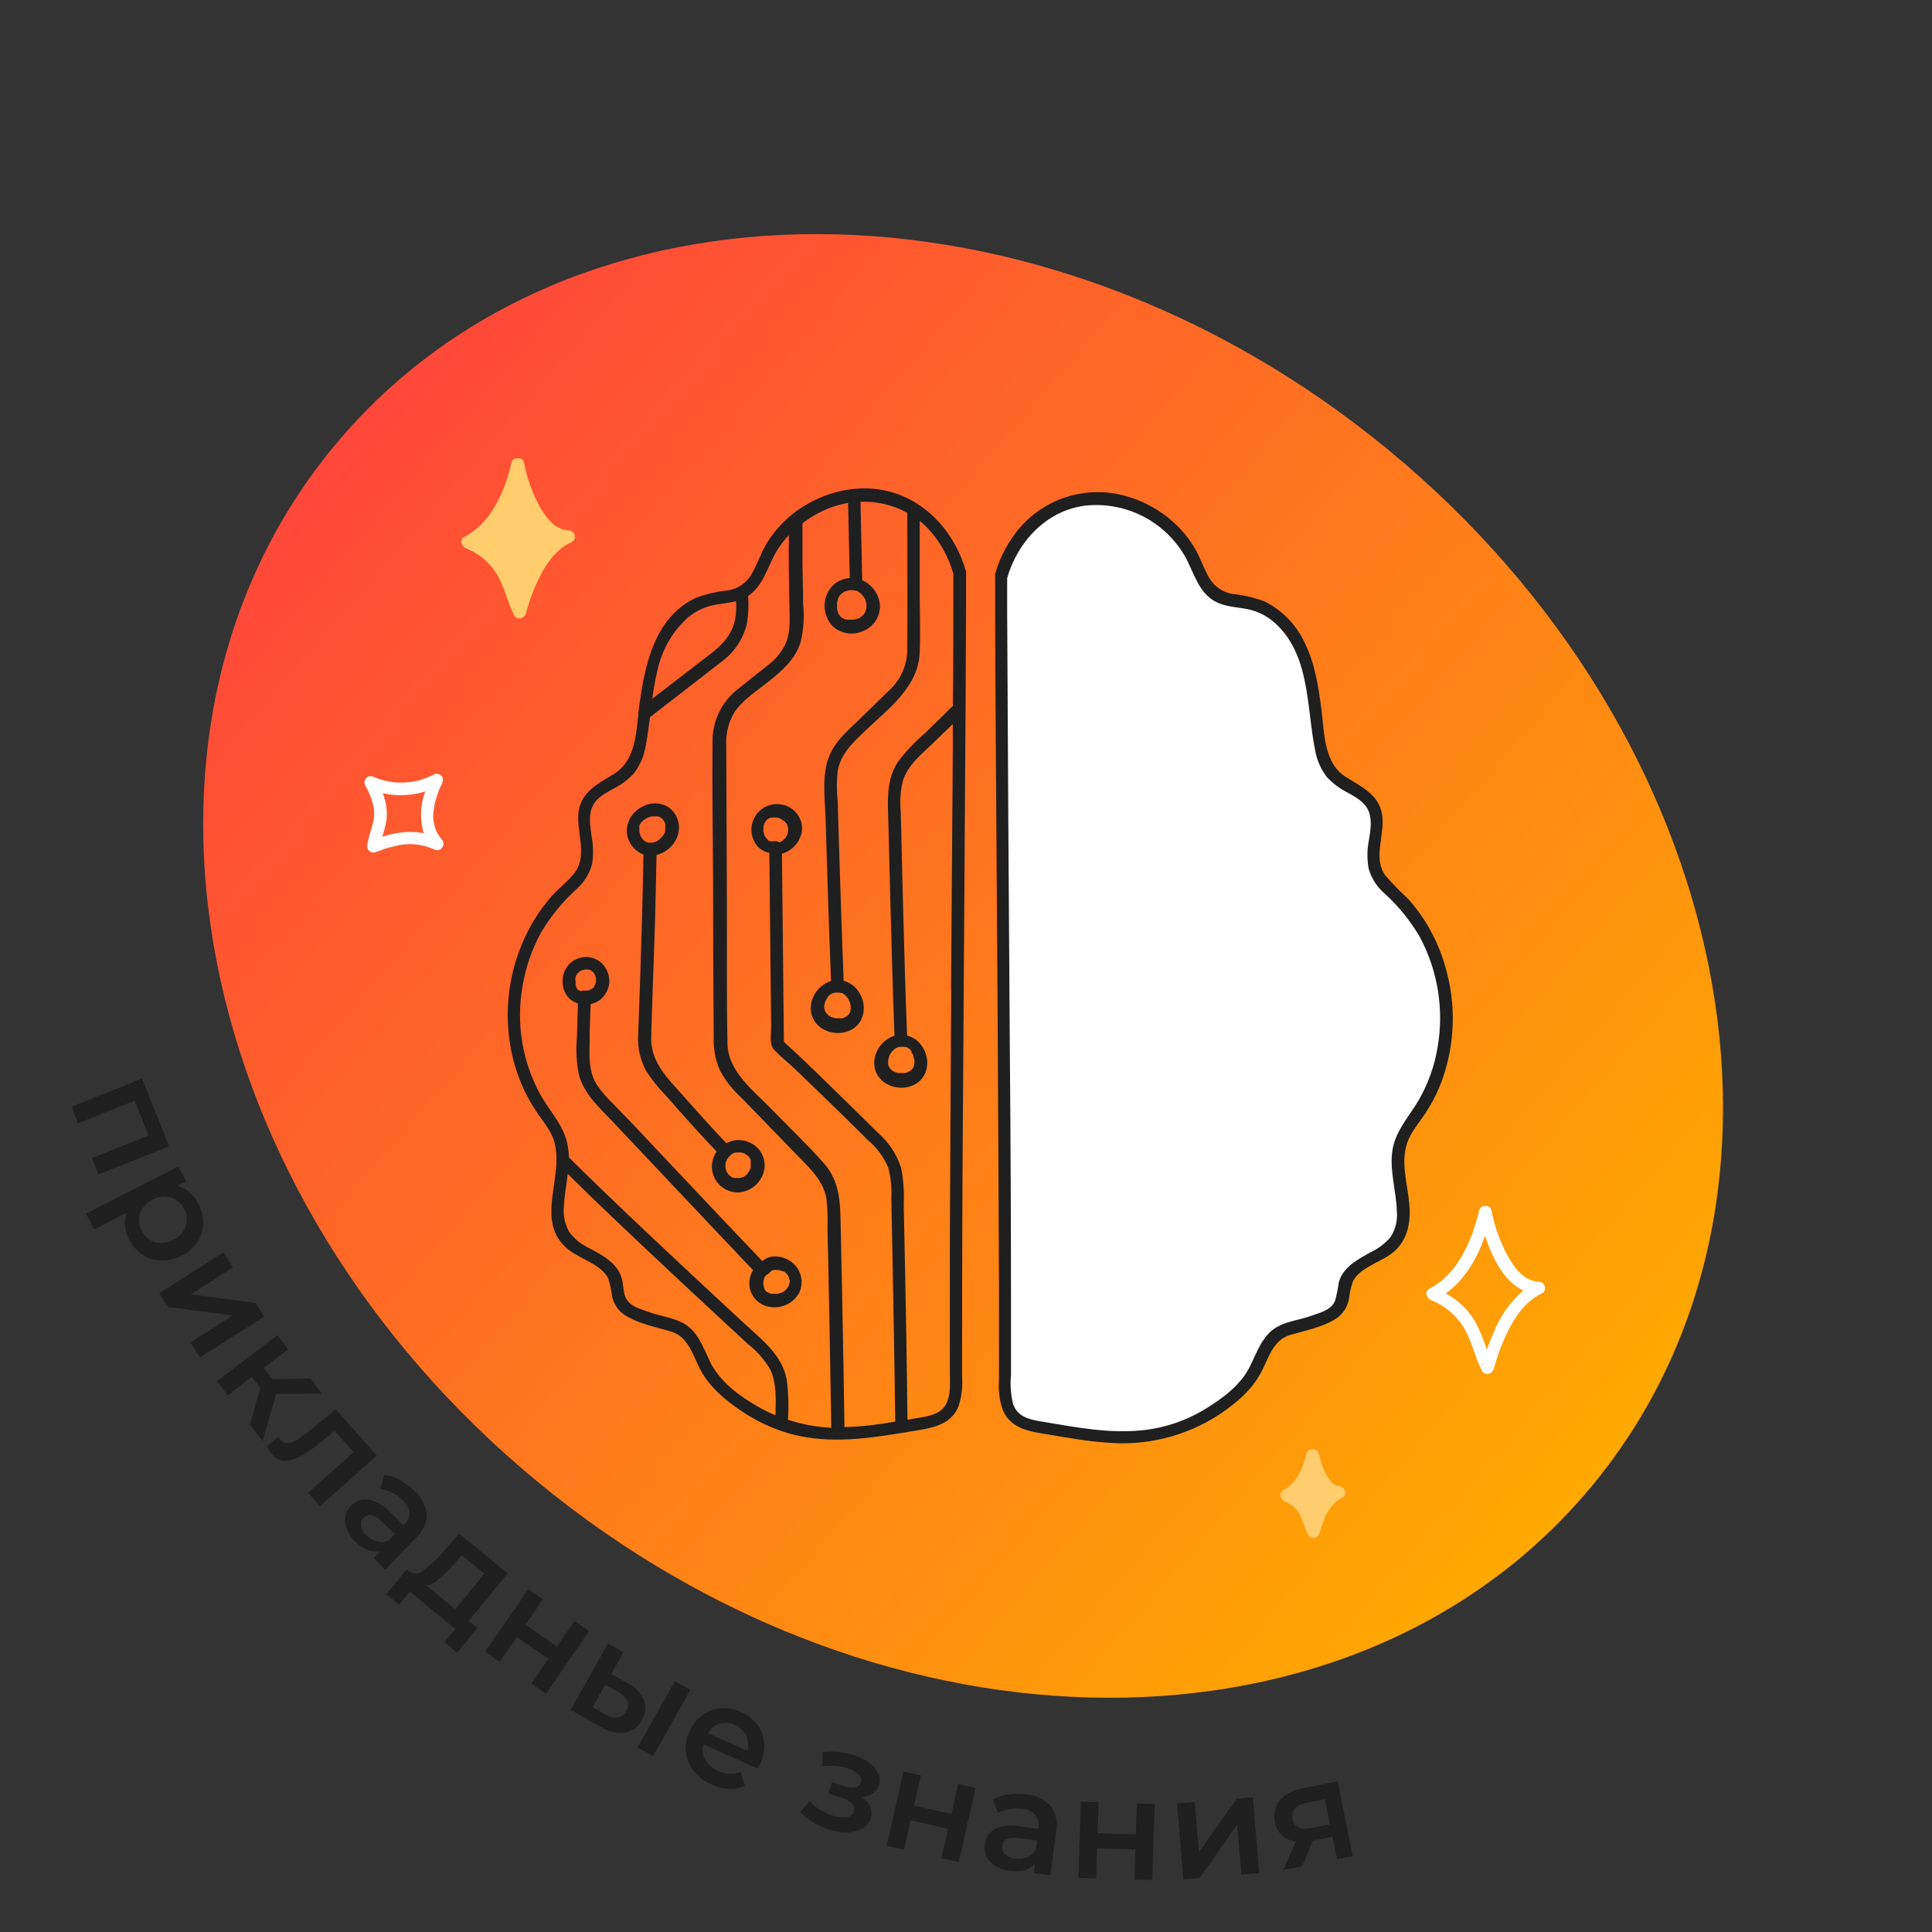 <svg width="204" height="204" viewBox="0 0 204 204" fill="none" xmlns="http://www.w3.org/2000/svg">
<rect x="0" y="0" width="204" height="204" fill="#333333" stroke="none"/>
<g clip-path="url(#clip0_531_15289)">
<path d="M146.595 47.503C183.318 77.764 192.985 126.692 168.186 156.786C143.388 186.879 93.514 186.744 56.792 156.482C20.069 126.221 10.402 77.294 35.201 47.2C59.999 17.106 109.872 17.242 146.595 47.503Z" fill="url(#paint0_linear_531_15289)"/>
<path d="M105.654 60.9C105.654 77.227 106.08 117.28 106.08 146.734C106.028 147.733 106.333 148.718 106.94 149.514C107.666 150.201 108.609 150.614 109.607 150.68C116.44 151.754 123.714 153.76 131.34 146.407C133.007 144.794 133.147 141.9 135.14 140.707C136.034 140.167 137.14 140.3 140.474 138.84C141.974 138.174 141.847 136.214 142.034 135.547C142.654 133.334 145.734 132.98 147.214 131.214C149.554 128.414 146.767 124.027 147.92 120.547C148.402 119.413 149.039 118.352 149.814 117.394C154.52 110.514 153.454 100.287 147.427 94.527C146.62 93.76 145.707 93.02 145.3 91.98C144.427 89.78 146.107 87.06 144.94 85C144.034 83.4 141.84 83 140.634 81.667C139.926 80.722 139.491 79.602 139.374 78.427C138.887 75.553 138.794 72.594 137.887 69.834C136.98 67.073 135 64.413 132.167 63.727C130.927 63.427 129.554 63.5 128.467 62.834C127.134 62.007 126.64 60.34 125.954 58.92C124.923 56.892 123.313 55.216 121.329 54.102C119.345 52.989 117.075 52.49 114.807 52.667C110.307 53.087 106.847 56.54 105.654 60.9Z" fill="white"/>
<path d="M81.893 132.667C81.38 132.648 80.879 132.822 80.487 133.154C77.522 130.042 74.564 126.92 71.613 123.787L66.8 118.68L64.853 116.667C64.162 116.016 63.541 115.294 63 114.514C62.14 113.074 62.227 111.547 62.26 109.94C62.26 108.607 62.32 107.32 62.367 106.014C62.913 105.913 63.405 105.62 63.753 105.187C64.089 104.769 64.293 104.261 64.34 103.727C64.361 103.231 64.243 102.739 64 102.307C63.755 101.852 63.369 101.489 62.901 101.271C62.432 101.054 61.906 100.994 61.4 101.1C60.911 101.199 60.464 101.443 60.116 101.8C59.767 102.156 59.534 102.609 59.447 103.1C59.341 103.698 59.425 104.313 59.687 104.86C59.825 105.122 60.014 105.353 60.243 105.539C60.472 105.726 60.736 105.865 61.02 105.947C60.98 107.134 60.947 108.32 60.92 109.514C60.792 110.873 60.868 112.244 61.147 113.58C61.74 115.634 63.413 117.074 64.827 118.574C68.12 122.076 71.413 125.567 74.707 129.047L79.507 134.107C79.169 134.684 79.048 135.362 79.167 136.02C79.285 136.564 79.579 137.054 80.003 137.416C80.427 137.777 80.957 137.989 81.513 138.02C82.091 138.079 82.672 137.965 83.185 137.694C83.698 137.422 84.118 137.004 84.393 136.494C84.626 135.989 84.696 135.423 84.592 134.877C84.488 134.331 84.216 133.831 83.813 133.447C83.289 132.962 82.607 132.685 81.893 132.667ZM62.307 102.42H62.24C62.262 102.416 62.285 102.416 62.307 102.42ZM60.833 103.02V103.08C60.83 103.06 60.83 103.04 60.833 103.02ZM60.747 103.36C60.751 103.289 60.767 103.219 60.793 103.154C60.791 103.131 60.791 103.109 60.793 103.087L60.833 103.007C60.868 102.94 60.909 102.875 60.953 102.814L61.053 102.714L61.153 102.62C61.203 102.577 61.26 102.541 61.32 102.514L61.447 102.447H61.48L61.727 102.374H62H62.087L62.22 102.407H62.267H62.3C62.363 102.437 62.423 102.473 62.48 102.514L62.58 102.607L62.673 102.707C62.719 102.769 62.762 102.833 62.8 102.9L62.86 103.02C62.888 103.092 62.911 103.165 62.927 103.24V103.334C62.927 103.334 62.927 103.367 62.927 103.38C62.933 103.456 62.933 103.531 62.927 103.607V103.647C62.928 103.667 62.928 103.687 62.927 103.707C62.909 103.779 62.886 103.85 62.86 103.92L62.773 104.087C62.754 104.11 62.736 104.135 62.72 104.16V104.207C62.664 104.274 62.603 104.339 62.54 104.4C62.54 104.4 62.413 104.474 62.5 104.4C62.587 104.327 62.44 104.44 62.42 104.454L62.307 104.514H62.267C62.267 104.56 62.053 104.58 62 104.594H61.88C61.785 104.603 61.689 104.603 61.593 104.594H61.547L61.333 104.667L61.22 104.614L61.14 104.567H61.107H61.067L60.973 104.46C60.951 104.421 60.927 104.383 60.9 104.347C60.888 104.32 60.875 104.293 60.86 104.267C60.827 104.182 60.801 104.095 60.78 104.007V103.96C60.777 103.94 60.777 103.92 60.78 103.9C60.78 103.807 60.78 103.707 60.78 103.614C60.78 103.52 60.74 103.414 60.747 103.334V103.36ZM80.653 136.14C80.653 136.14 80.653 136.14 80.653 136.174V136.14ZM83.32 135.567V135.474C83.323 135.505 83.323 135.536 83.32 135.567C83.32 135.62 83.32 135.68 83.267 135.74V135.78C83.256 135.811 83.24 135.841 83.22 135.867C83.198 135.908 83.174 135.948 83.147 135.987L83.107 136.034C83.038 136.118 82.962 136.196 82.88 136.267L82.84 136.307L82.8 136.34L82.693 136.4L82.567 136.467C82.486 136.505 82.401 136.534 82.313 136.554C82.234 136.581 82.151 136.599 82.067 136.607H81.873C81.807 136.607 81.64 136.607 81.587 136.607H81.667H81.573H81.44C81.355 136.59 81.272 136.563 81.193 136.527L81.027 136.434H80.993L80.907 136.354L80.78 136.22V136.18C80.754 136.147 80.732 136.111 80.713 136.074L80.667 135.974V135.92C80.653 135.826 80.633 135.732 80.607 135.64C80.603 135.582 80.603 135.525 80.607 135.467C80.607 135.42 80.607 135.38 80.607 135.34C80.607 135.3 80.653 135.114 80.673 135.054C80.677 135.023 80.677 134.991 80.673 134.96C80.686 134.943 80.697 134.926 80.707 134.907L80.767 134.8L80.8 134.754L80.947 134.607L81.093 134.527C81.177 134.481 81.248 134.414 81.3 134.334L81.38 134.247L81.447 134.2L81.567 134.134L81.707 134.094H81.753C81.813 134.094 81.827 134.094 81.753 134.094C81.82 134.083 81.887 134.083 81.953 134.094H82.153L82.44 134.16L82.613 134.22C82.613 134.22 82.82 134.314 82.68 134.22C82.727 134.22 82.933 134.327 82.947 134.38L82.887 134.334L82.953 134.394L83.053 134.487L83.14 134.587C83.187 134.667 83.24 134.74 83.28 134.827V134.867C83.28 134.934 83.28 134.92 83.28 134.827C83.304 134.868 83.32 134.913 83.327 134.96C83.327 135.047 83.373 135.134 83.393 135.22C83.397 135.265 83.397 135.309 83.393 135.354C83.385 135.438 83.365 135.521 83.333 135.6L83.32 135.567Z" fill="#1F1F1F"/>
<path d="M67.94 90.227C67.874 94.667 67.734 99.107 67.587 103.56C67.52 105.514 67.44 107.467 67.38 109.42C67.326 110.669 67.606 111.91 68.194 113.014C68.797 113.978 69.506 114.872 70.307 115.68C72.067 117.68 73.834 119.68 75.674 121.6C75.418 121.958 75.252 122.372 75.192 122.807C75.131 123.243 75.178 123.687 75.327 124.1C75.524 124.644 75.888 125.112 76.367 125.437C76.846 125.761 77.415 125.926 77.993 125.907C78.575 125.867 79.132 125.656 79.594 125.3C80.055 124.944 80.401 124.459 80.587 123.907C80.776 123.377 80.787 122.8 80.62 122.262C80.453 121.725 80.116 121.256 79.66 120.927C79.184 120.587 78.618 120.394 78.034 120.374C77.566 120.361 77.105 120.479 76.7 120.714C75.167 119.107 73.68 117.44 72.207 115.78C70.547 113.9 68.687 112.207 68.76 109.507C68.874 105.3 69.053 101.094 69.174 96.88C69.234 94.68 69.287 92.48 69.32 90.28C69.789 90.164 70.225 89.943 70.596 89.633C70.967 89.324 71.262 88.934 71.46 88.494C71.714 87.933 71.766 87.303 71.608 86.709C71.45 86.115 71.092 85.594 70.594 85.234C70.162 84.97 69.666 84.831 69.16 84.831C68.654 84.831 68.159 84.97 67.727 85.234C67.261 85.478 66.87 85.845 66.598 86.295C66.325 86.745 66.181 87.261 66.18 87.787C66.204 88.321 66.384 88.836 66.696 89.269C67.009 89.703 67.441 90.035 67.94 90.227ZM79.38 122.794C79.38 122.9 79.387 122.84 79.38 122.794V122.794ZM77.727 121.694H77.913H78.12C78.12 121.694 78.267 121.694 78.3 121.694L78.54 121.767L78.694 121.847L78.874 121.967L79.013 122.087L79.114 122.194C79.16 122.287 79.22 122.367 79.267 122.46V122.507V122.594C79.267 122.64 79.267 122.694 79.267 122.74C79.267 122.787 79.267 122.92 79.267 123.014C79.267 123.107 79.267 123.067 79.267 123.087C79.264 123.134 79.264 123.18 79.267 123.227C79.267 123.314 79.22 123.394 79.194 123.48C79.175 123.512 79.16 123.546 79.147 123.58L78.98 123.854L78.86 123.994C78.799 124.057 78.734 124.117 78.667 124.174C78.637 124.19 78.608 124.208 78.58 124.227C78.535 124.256 78.488 124.283 78.44 124.307H78.367C78.28 124.307 78.194 124.367 78.1 124.387H78.007H78C77.9 124.387 77.8 124.387 77.7 124.387H77.547L77.447 124.354H77.387L77.167 124.227L77.08 124.16L77.034 124.12C76.97 124.059 76.91 123.994 76.853 123.927L76.754 123.767L76.687 123.627C76.76 123.76 76.687 123.627 76.687 123.587C76.651 123.485 76.622 123.38 76.6 123.274V123.227C76.594 123.147 76.594 123.067 76.6 122.987C76.597 122.943 76.597 122.898 76.6 122.854C76.6 122.987 76.6 122.74 76.64 122.72L76.68 122.6L76.734 122.494C76.781 122.402 76.837 122.315 76.9 122.234L76.96 122.167L77.067 122.047L77.273 121.867L77.34 121.82L77.474 121.747L77.56 121.714L77.727 121.694ZM67.5 87.267C67.502 87.238 67.502 87.209 67.5 87.18C67.509 87.159 67.52 87.139 67.534 87.12C67.576 87.037 67.625 86.956 67.68 86.88L67.74 86.807C67.793 86.747 67.853 86.694 67.907 86.64L68.02 86.547C68.145 86.467 68.274 86.394 68.407 86.327L68.587 86.26L68.874 86.194H69.334H69.427L69.54 86.227H69.6H69.567C69.62 86.227 69.727 86.307 69.773 86.334L69.84 86.387L69.913 86.447L69.993 86.527L70.047 86.6C70.1 86.68 70.147 86.76 70.194 86.847V86.887C70.214 86.939 70.232 86.993 70.247 87.047C70.247 87.08 70.247 87.247 70.247 87.247C70.247 87.247 70.247 87.394 70.247 87.467C70.247 87.54 70.247 87.534 70.247 87.567C70.247 87.6 70.247 87.7 70.247 87.72C70.24 87.757 70.229 87.793 70.213 87.827V87.887C70.16 87.98 70.107 88.08 70.047 88.174L69.98 88.274C69.98 88.274 69.92 88.347 69.913 88.354C69.83 88.447 69.741 88.536 69.647 88.62L69.6 88.667L69.44 88.767L69.32 88.84L69.207 88.894C69.111 88.927 69.013 88.954 68.913 88.974H68.474L68.28 88.92C68.226 88.888 68.171 88.86 68.114 88.834L68.04 88.78C67.999 88.748 67.961 88.713 67.927 88.674L67.853 88.6L67.793 88.527L67.674 88.34L67.6 88.2C67.602 88.189 67.602 88.178 67.6 88.167C67.6 88.067 67.54 87.96 67.513 87.854V87.814C67.513 87.774 67.513 87.74 67.513 87.7C67.513 87.66 67.513 87.587 67.513 87.534V87.487C67.493 87.42 67.513 87.334 67.534 87.267H67.5Z" fill="#1F1F1F"/>
<path d="M96.48 112.74C96.477 112.753 96.477 112.767 96.48 112.78V112.74Z" fill="#1F1F1F"/>
<path d="M89.714 106.987C89.712 107 89.712 107.014 89.714 107.027V106.987Z" fill="#1F1F1F"/>
<path d="M102 60.334C100.913 56.494 98.12 53.14 94.213 51.987C90.213 50.807 85.674 52.22 82.727 55.134C82 55.853 81.371 56.664 80.853 57.547C80.314 58.487 79.974 59.547 79.447 60.467C79.186 60.972 78.808 61.407 78.344 61.736C77.879 62.064 77.343 62.276 76.78 62.354C75.638 62.466 74.517 62.733 73.447 63.147C68.987 65.234 68.007 70.56 67.447 74.934C67.45 74.974 67.45 75.014 67.447 75.054C67.41 75.115 67.387 75.184 67.379 75.255C67.371 75.326 67.378 75.399 67.4 75.467C67.147 77.794 66.98 80.394 64.82 81.727C63.154 82.754 61.38 83.587 61.093 85.727C60.807 87.867 62.167 90.394 60.56 92.3C59.894 93.12 59.007 93.787 58.287 94.587C57.608 95.353 56.997 96.176 56.46 97.047C54.329 100.53 53.352 104.596 53.667 108.667C53.818 110.677 54.295 112.65 55.08 114.507C55.488 115.472 55.986 116.396 56.567 117.267C57.233 118.294 58.127 119.267 58.5 120.467C58.677 121.08 58.765 121.715 58.76 122.354C58.734 122.454 58.734 122.56 58.76 122.66C58.66 125.927 57.014 129.5 59.993 131.927C61.247 132.954 63.447 133.46 64.213 134.974C64.418 135.626 64.563 136.295 64.647 136.974C64.837 137.75 65.313 138.426 65.98 138.867C67.44 139.787 69.273 140.12 70.9 140.614C72.527 141.107 73.1 142.84 73.76 144.247C74.754 146.354 76.534 147.814 78.427 149.08C79.627 149.882 80.921 150.533 82.28 151.02C83.001 151.276 83.738 151.483 84.487 151.64C88.387 152.44 92.314 151.787 96.18 151.147C98.18 150.814 100.36 150.594 101.213 148.48C101.538 147.479 101.664 146.424 101.587 145.374V142C101.587 132.591 101.625 123.185 101.7 113.78C101.753 104.607 101.813 95.438 101.88 86.274C101.933 78.98 101.976 71.691 102.007 64.407C102.007 63.107 102.007 61.814 102.007 60.52C102.011 60.494 102.011 60.467 102.007 60.44C102 60.4 102 60.374 102 60.334ZM91.18 63L91.24 63.087L91.327 63.227C91.327 63.274 91.374 63.327 91.4 63.374V63.42C91.436 63.523 91.465 63.627 91.487 63.734C91.487 63.794 91.487 63.894 91.487 63.774C91.487 63.834 91.487 63.9 91.487 63.96V64.127C91.487 64.127 91.487 64.127 91.487 64.174C91.487 64.22 91.433 64.394 91.4 64.5L91.334 64.667C91.311 64.712 91.284 64.754 91.254 64.794V64.827C91.188 64.903 91.116 64.974 91.04 65.04C91.019 65.062 90.997 65.082 90.974 65.1L90.88 65.167C90.796 65.221 90.71 65.27 90.62 65.314H90.54L90.427 65.36L90.133 65.434H90.06H89.94H89.58H89.427C89.376 65.427 89.327 65.414 89.28 65.394H89.22L88.967 65.26C88.951 65.257 88.936 65.257 88.92 65.26L88.827 65.174L88.727 65.067C88.68 65.02 88.627 64.92 88.687 65.027C88.64 64.947 88.58 64.867 88.534 64.78C88.509 64.735 88.486 64.688 88.467 64.64C88.527 64.76 88.467 64.64 88.467 64.594C88.434 64.5 88.407 64.404 88.387 64.307C88.389 64.285 88.389 64.262 88.387 64.24C88.387 64.24 88.387 64.127 88.387 64.107C88.38 64.007 88.38 63.907 88.387 63.807C88.383 63.756 88.383 63.705 88.387 63.654C88.387 63.787 88.387 63.654 88.387 63.607C88.412 63.492 88.443 63.378 88.48 63.267C88.48 63.207 88.56 63.107 88.48 63.22C88.48 63.167 88.527 63.114 88.553 63.067L88.647 62.914L88.68 62.867C88.76 62.794 88.84 62.707 88.92 62.627L88.98 62.587C89.046 62.542 89.115 62.502 89.187 62.467L89.26 62.427H89.307L89.54 62.354L89.687 62.32H90.053H90.133L90.314 62.367H90.407L90.513 62.414L90.78 62.58L90.853 62.634L90.974 62.747L91.087 62.867L91.18 63ZM72.72 65.134C73.552 64.465 74.541 64.022 75.594 63.847C76.307 63.72 77.027 63.66 77.72 63.48C77.767 64.149 77.729 64.821 77.607 65.48C77.234 67.087 76.227 68.147 74.94 69.107L68.88 73.774C69.008 72.751 69.193 71.736 69.433 70.734C69.901 68.572 71.045 66.615 72.7 65.147L72.72 65.134ZM74.987 143.8C74.247 142.287 73.653 140.467 72.053 139.667C70.947 139.1 69.62 138.947 68.46 138.52C67.527 138.18 66.4 137.92 66.02 136.9C65.793 136.287 65.827 135.627 65.653 135C65.213 133.374 63.654 132.574 62.273 131.82C61.438 131.439 60.706 130.863 60.14 130.14C59.657 129.318 59.447 128.363 59.54 127.414C59.587 126.26 59.807 125.114 59.953 123.96C63.474 127.44 67.073 130.827 70.68 134.207C72.627 136.034 74.578 137.851 76.534 139.66L78.954 141.9C79.909 142.643 80.717 143.559 81.334 144.6C82 146.034 81.933 147.807 81.88 149.434C81.204 149.158 80.549 148.832 79.92 148.46C77.96 147.334 76 145.854 74.967 143.787L74.987 143.8ZM83.2 149.92C83.294 148.52 83.254 147.113 83.08 145.72C82.607 143.1 80.52 141.534 78.687 139.834C74.54 136.002 70.416 132.145 66.314 128.26C64.22 126.26 62.133 124.26 60.08 122.214C60.07 121.919 60.043 121.625 60 121.334C59.76 119.1 58.22 117.587 57.14 115.727C55.159 112.196 54.466 108.086 55.18 104.1C55.509 102.127 56.167 100.222 57.127 98.467C58.148 96.75 59.42 95.195 60.9 93.854C61.686 93.159 62.25 92.247 62.52 91.234C62.669 90.258 62.651 89.263 62.467 88.294C62.327 87.267 62.107 86.1 62.574 85.127C63.04 84.154 63.987 83.727 64.834 83.247C65.662 82.83 66.402 82.258 67.013 81.56C67.638 80.694 68.045 79.69 68.2 78.634C68.387 77.674 68.513 76.7 68.633 75.727L76.287 69.794C77.595 68.808 78.512 67.391 78.874 65.794C79.027 64.846 79.067 63.884 78.993 62.927C80.6 61.854 81.047 59.827 81.967 58.26C82.345 57.624 82.792 57.032 83.3 56.494C83.26 58.98 83.3 61.474 83.36 63.96C83.36 65.34 83.52 66.714 82.927 68.007C82.489 68.903 81.842 69.68 81.04 70.274C79.947 71.147 78.84 72 77.76 72.887C76.971 73.534 76.335 74.348 75.898 75.27C75.462 76.192 75.234 77.2 75.234 78.22C75.18 83.12 75.273 88.034 75.293 92.934C75.293 98.525 75.316 104.118 75.36 109.714C75.335 110.86 75.563 111.998 76.027 113.047C76.618 114.135 77.391 115.114 78.314 115.94C80.536 118.225 82.758 120.516 84.98 122.814C86.047 123.914 86.98 124.987 87.267 126.587C87.371 127.572 87.409 128.563 87.38 129.554C87.38 130.627 87.42 131.694 87.447 132.767C87.547 137.934 87.653 143.107 87.734 148.274L87.773 150.76C86.212 150.678 84.667 150.391 83.18 149.907L83.2 149.92ZM100.44 104.474C100.382 113.567 100.333 122.66 100.293 131.754C100.293 136.131 100.293 140.509 100.293 144.887C100.293 145.934 100.413 147.067 99.993 148.054C99.493 149.227 98.307 149.494 97.153 149.68L95.82 149.907C95.749 143.685 95.645 137.447 95.507 131.194L95.427 127.114C95.485 125.854 95.396 124.592 95.16 123.354C94.7 121.892 93.841 120.587 92.68 119.587L89.44 116.4C87.234 114.24 85.034 112.067 82.773 110C82.707 103.382 82.638 96.765 82.567 90.147C83.006 90.02 83.411 89.793 83.748 89.485C84.086 89.176 84.348 88.793 84.513 88.367C84.725 87.842 84.749 87.26 84.58 86.72C84.398 86.184 84.053 85.718 83.594 85.387C83.052 85.01 82.39 84.844 81.734 84.92C81.078 84.996 80.473 85.31 80.032 85.801C79.591 86.293 79.345 86.929 79.341 87.589C79.336 88.25 79.573 88.889 80.007 89.387C80.336 89.732 80.765 89.965 81.234 90.054L81.367 102.954L81.427 108.407C81.427 109.074 81.22 110.247 81.694 110.794C82.293 111.46 83.08 112.067 83.747 112.7C84.627 113.527 85.493 114.367 86.36 115.207C88.138 116.918 89.896 118.64 91.633 120.374C92.584 121.166 93.327 122.177 93.8 123.32C94.064 124.352 94.17 125.417 94.114 126.48C94.158 128.702 94.202 130.925 94.247 133.147C94.353 138.807 94.46 144.48 94.527 150.114C93.594 150.267 92.667 150.407 91.727 150.514C90.877 150.612 90.022 150.667 89.167 150.68C89.1 145.9 89.007 141.12 88.913 136.334C88.869 134.014 88.82 131.694 88.767 129.374C88.72 126.98 88.687 124.74 87 122.834C85.314 120.927 83.314 119.02 81.48 117.127C79.547 115.127 76.814 113.127 76.814 110.094C76.713 105.24 76.773 100.387 76.754 95.534C76.727 89.907 76.705 84.276 76.687 78.64C76.631 77.476 76.909 76.319 77.487 75.307C78.314 73.974 79.853 72.994 81.073 72.027C82.56 70.84 83.927 69.707 84.534 67.807C84.851 66.499 84.941 65.146 84.8 63.807C84.8 62.32 84.74 60.834 84.734 59.347C84.734 58.014 84.734 56.614 84.734 55.254C85.328 54.791 85.966 54.389 86.64 54.054C87.558 53.598 88.537 53.279 89.547 53.107L89.727 61.034C89.271 61.065 88.828 61.202 88.433 61.434C87.895 61.773 87.484 62.282 87.267 62.88C87.062 63.432 87.016 64.029 87.134 64.606C87.252 65.182 87.529 65.713 87.933 66.14C88.38 66.54 88.938 66.796 89.533 66.873C90.128 66.951 90.732 66.846 91.267 66.574C91.833 66.318 92.297 65.881 92.587 65.331C92.877 64.782 92.975 64.152 92.867 63.54C92.766 63.042 92.548 62.575 92.23 62.179C91.912 61.782 91.504 61.467 91.04 61.26L90.86 52.98C92.582 52.917 94.289 53.32 95.8 54.147C95.8 58.974 95.834 63.807 95.8 68.634C95.79 69.445 95.612 70.245 95.277 70.984C94.942 71.723 94.457 72.385 93.853 72.927L90.474 76.22C89.394 77.267 88.267 78.22 87.64 79.654C86.72 81.72 87.1 84.147 87.167 86.32C87.34 92.074 87.52 97.827 87.747 103.58C87.335 103.714 86.955 103.933 86.633 104.223C86.31 104.512 86.052 104.865 85.874 105.26C85.607 105.835 85.541 106.483 85.687 107.1C85.841 107.676 86.192 108.178 86.68 108.52C87.128 108.829 87.649 109.016 88.191 109.064C88.733 109.112 89.278 109.019 89.773 108.794C90.267 108.565 90.671 108.178 90.92 107.694C91.184 107.159 91.27 106.554 91.167 105.967C91.066 105.359 90.79 104.794 90.374 104.34C90.029 103.959 89.579 103.69 89.08 103.567C88.88 98.46 88.72 93.354 88.56 88.234C88.527 87.04 88.487 85.847 88.454 84.654C88.337 83.566 88.337 82.468 88.454 81.38C88.787 79.607 89.967 78.507 91.187 77.327C93.6 74.974 96.94 72.66 97.107 68.967C97.213 66.667 97.107 64.3 97.107 62.034V55C97.353 55.196 97.589 55.406 97.814 55.627C99.173 57.019 100.155 58.736 100.667 60.614C100.667 65.28 100.667 69.894 100.613 74.534L97.76 77.334C96.675 78.25 95.693 79.283 94.834 80.414C93.5 82.414 93.754 84.76 93.807 87.08C93.927 92.102 94.06 97.125 94.207 102.147C94.28 104.554 94.353 106.954 94.447 109.36C94.035 109.494 93.655 109.713 93.333 110.003C93.01 110.292 92.752 110.645 92.573 111.04C92.307 111.615 92.241 112.263 92.387 112.88C92.54 113.454 92.892 113.955 93.38 114.294C93.827 114.605 94.348 114.794 94.89 114.842C95.433 114.89 95.979 114.795 96.474 114.567C96.967 114.341 97.371 113.956 97.62 113.474C97.884 112.936 97.97 112.33 97.867 111.74C97.763 111.133 97.488 110.569 97.073 110.114C96.727 109.737 96.277 109.47 95.78 109.347C95.6 104.834 95.48 100.32 95.36 95.807L95.18 88.654C95.18 87.654 95.127 86.654 95.107 85.647C94.993 84.543 95.079 83.427 95.36 82.354C95.907 80.767 97.24 79.687 98.407 78.58L100.607 76.447V79.194C100.54 87.598 100.478 96.02 100.42 104.46L100.44 104.474ZM81 88.574L80.894 88.474L80.82 88.387L80.68 88.154C80.68 88.154 80.68 88.087 80.68 88.067C80.68 88.047 80.64 87.88 80.614 87.787C80.587 87.694 80.614 87.7 80.614 87.654C80.614 87.607 80.614 87.467 80.614 87.374C80.612 87.347 80.612 87.32 80.614 87.294C80.636 87.188 80.665 87.083 80.7 86.98L80.747 86.894C80.79 86.814 80.836 86.736 80.887 86.66C80.901 86.643 80.916 86.627 80.933 86.614L81.034 86.514L81.087 86.467C81.147 86.425 81.209 86.387 81.273 86.354H81.32H81.36H81.42L81.56 86.314H81.974C82.056 86.322 82.137 86.342 82.213 86.374C82.293 86.384 82.37 86.409 82.44 86.447H82.367L82.454 86.487L82.62 86.58L82.767 86.68L82.827 86.72L82.927 86.82C82.978 86.867 83.025 86.918 83.067 86.974C83.1 87.027 83.133 87.08 83.16 87.134V87.174V87.207C83.185 87.283 83.203 87.361 83.213 87.44C83.213 87.44 83.213 87.587 83.213 87.627C83.213 87.667 83.213 87.68 83.213 87.714C83.211 87.76 83.211 87.807 83.213 87.854C83.202 87.904 83.186 87.953 83.167 88C83.167 88 83.167 88.054 83.167 88.08C83.122 88.175 83.071 88.266 83.013 88.354L82.954 88.447L82.894 88.514C82.816 88.6 82.731 88.68 82.64 88.754L82.467 88.867L82.327 88.94H82.247C82.172 88.879 82.082 88.837 81.986 88.82C81.891 88.802 81.792 88.809 81.7 88.84H81.587H81.48H81.427C81.379 88.83 81.333 88.817 81.287 88.8H81.22L81.1 88.734L81 88.574ZM81.287 86.254C81.309 86.249 81.332 86.249 81.353 86.254H81.287ZM81.56 86.167C81.588 86.159 81.618 86.159 81.647 86.167H81.56ZM83.187 86.987C83.189 87.002 83.189 87.018 83.187 87.034V86.987ZM89.413 105.267C89.467 105.267 89.56 105.48 89.587 105.52L89.647 105.64C89.647 105.64 89.747 105.807 89.687 105.72C89.627 105.634 89.687 105.774 89.72 105.807C89.754 105.84 89.72 105.9 89.767 105.954C89.781 106.044 89.801 106.133 89.827 106.22C89.827 106.267 89.827 106.32 89.827 106.374C89.83 106.422 89.83 106.471 89.827 106.52C89.8 106.612 89.78 106.706 89.767 106.8V106.867L89.687 107C89.687 107 89.573 107.14 89.64 107.08C89.707 107.02 89.64 107.12 89.58 107.14C89.553 107.171 89.524 107.2 89.493 107.227C89.493 107.227 89.367 107.36 89.433 107.287L89.36 107.334C89.275 107.373 89.193 107.417 89.114 107.467L88.954 107.52H88.834C88.793 107.52 88.647 107.52 88.754 107.52C88.86 107.52 88.754 107.52 88.694 107.52H88.527H88.247L88.1 107.487C88.009 107.467 87.92 107.441 87.834 107.407C87.786 107.382 87.737 107.359 87.687 107.34L87.46 107.194C87.427 107.154 87.38 107.127 87.347 107.087C87.315 107.059 87.285 107.028 87.26 106.994L87.114 106.754C87.095 106.71 87.079 106.666 87.067 106.62C87.067 106.567 87.067 106.514 87.034 106.46C87.034 106.354 87.034 106.254 87.034 106.147C87.046 106.086 87.061 106.026 87.08 105.967C87.08 105.914 87.114 105.86 87.127 105.807C87.13 105.794 87.13 105.78 87.127 105.767C87.178 105.661 87.236 105.559 87.3 105.46L87.353 105.38V105.34L87.334 105.334C87.4 105.267 87.507 105.12 87.594 105.094H87.553L87.647 105.027L87.793 104.94L87.954 104.86H87.993L88.174 104.814H88.24C88.314 104.814 88.307 104.814 88.28 104.814C88.367 104.807 88.454 104.807 88.54 104.814H88.62L88.747 104.847H88.853H88.907L89.147 104.994L89.273 105.114L89.36 105.207L89.407 105.26C89.507 105.427 89.4 105.334 89.394 105.334L89.413 105.267ZM89.82 106.18C89.8 106.2 89.793 106.114 89.8 106.214L89.82 106.18ZM86.887 106.274C86.887 106.274 86.887 106.274 86.887 106.234V106.274ZM96.174 111.02C96.227 111.02 96.32 111.234 96.347 111.274L96.407 111.394C96.407 111.394 96.507 111.56 96.447 111.474C96.387 111.387 96.447 111.527 96.447 111.554C96.447 111.58 96.48 111.654 96.493 111.7C96.507 111.793 96.527 111.884 96.553 111.974C96.553 112.02 96.553 112.074 96.553 112.12C96.557 112.171 96.557 112.223 96.553 112.274C96.527 112.365 96.507 112.459 96.493 112.554V112.627L96.413 112.76C96.413 112.76 96.3 112.9 96.367 112.834C96.433 112.767 96.334 112.874 96.307 112.9L96.22 112.987C96.22 112.987 96.094 113.12 96.16 113.04L96.087 113.087C96.002 113.126 95.919 113.171 95.84 113.22L95.68 113.267L95.56 113.3C95.52 113.3 95.374 113.3 95.48 113.3C95.587 113.3 95.48 113.3 95.42 113.3H94.96H94.814C94.723 113.281 94.633 113.254 94.547 113.22C94.499 113.195 94.45 113.173 94.4 113.154L94.174 113.007C94.137 112.968 94.097 112.932 94.053 112.9L93.974 112.807L93.827 112.56C93.827 112.56 93.793 112.467 93.78 112.427C93.767 112.387 93.78 112.32 93.78 112.26C93.784 112.249 93.784 112.238 93.78 112.227C93.78 112.127 93.78 112.027 93.78 111.92C93.793 111.859 93.808 111.799 93.827 111.74C93.827 111.687 93.86 111.634 93.874 111.58C93.877 111.567 93.877 111.553 93.874 111.54C93.925 111.432 93.983 111.328 94.047 111.227L94.1 111.147C94.121 111.115 94.146 111.086 94.174 111.06C94.24 110.994 94.347 110.847 94.433 110.814C94.52 110.78 94.327 110.887 94.394 110.814L94.487 110.747L94.627 110.66L94.793 110.58H94.834L95.013 110.534H95.08C95.153 110.534 95.147 110.534 95.12 110.534C95.204 110.524 95.289 110.524 95.374 110.534H95.46H95.587L95.694 110.574H95.747C95.83 110.618 95.91 110.667 95.987 110.72L96.114 110.84L96.2 110.934L96.247 110.987C96.273 111.18 96.167 111.054 96.16 111.054L96.174 111.02ZM96.58 111.934C96.567 111.954 96.56 111.867 96.567 112L96.58 111.934ZM93.647 112.02C93.647 112.02 93.647 112.02 93.647 111.98V112.02Z" fill="#1F1F1F"/>
<path d="M152.82 102.854C152.346 100.873 151.551 98.984 150.467 97.26C149.936 96.428 149.339 95.641 148.68 94.907C147.845 94.135 147.051 93.321 146.3 92.467C144.9 90.56 146.3 88.087 145.927 85.954C145.553 83.82 143.673 83.053 142.04 81.993C139.787 80.534 139.847 77.394 139.54 75.007C139.233 72.62 138.873 70.114 137.773 67.894C136.892 65.979 135.382 64.423 133.493 63.487C132.417 63.098 131.298 62.839 130.16 62.714C129.596 62.623 129.062 62.397 128.604 62.054C128.147 61.712 127.779 61.263 127.533 60.747C127.02 59.794 126.673 58.747 126.12 57.827C125.596 56.948 124.957 56.144 124.22 55.434C122.712 53.973 120.859 52.919 118.833 52.367C116.883 51.822 114.82 51.831 112.875 52.396C110.931 52.96 109.182 54.056 107.827 55.56C106.543 57.018 105.602 58.745 105.073 60.614V60.7C105.067 60.731 105.067 60.763 105.073 60.794C105.07 60.822 105.07 60.851 105.073 60.88C105.073 67.427 105.12 73.98 105.16 80.534C105.218 89.422 105.278 98.325 105.34 107.24C105.398 116.76 105.445 126.278 105.48 135.794C105.48 138.027 105.48 140.254 105.48 142.46C105.48 143.58 105.48 144.707 105.48 145.827C105.403 146.866 105.542 147.91 105.887 148.894C106.78 151 109 151.187 110.993 151.52C112.987 151.854 114.82 152.187 116.753 152.314C120.974 152.718 125.206 151.674 128.753 149.354C130.66 148.067 132.38 146.614 133.367 144.5C134.033 143.087 134.593 141.434 136.233 140.954C137.873 140.474 139.753 140.127 141.18 139.167C141.836 138.681 142.285 137.968 142.44 137.167C142.498 136.508 142.646 135.859 142.88 135.24C143.72 133.747 145.867 133.274 147.133 132.207C148.68 130.914 148.987 128.967 148.8 127.054C148.607 124.987 147.893 122.747 148.573 120.707C148.973 119.514 149.853 118.547 150.533 117.514C151.102 116.646 151.591 115.729 151.993 114.774C153.525 110.988 153.814 106.814 152.82 102.854ZM151.793 110.594C151.469 112.561 150.791 114.454 149.793 116.18C148.687 118.047 147.2 119.554 146.98 121.814C146.78 123.86 147.44 125.86 147.493 127.9C147.585 128.858 147.35 129.819 146.827 130.627C146.24 131.312 145.512 131.862 144.693 132.24C143.36 132.987 141.793 133.8 141.36 135.42C141.276 136.076 141.145 136.724 140.967 137.36C140.56 138.34 139.367 138.6 138.453 138.934C137.313 139.347 136.007 139.494 134.933 140.06C133.32 140.92 132.747 142.727 131.987 144.274C130.973 146.32 128.927 147.787 126.993 148.94C125.151 150.017 123.11 150.711 120.993 150.98C117.247 151.454 113.473 150.68 109.787 150.067C108.6 149.867 107.44 149.54 106.987 148.3C106.729 147.275 106.65 146.212 106.753 145.16C106.753 143.007 106.753 140.854 106.753 138.7C106.753 129.629 106.713 120.554 106.633 111.474C106.58 102.767 106.522 94.06 106.46 85.353C106.416 78.456 106.378 71.553 106.347 64.647C106.347 63.44 106.347 62.233 106.347 61.027C107.453 57.227 110.413 53.987 114.453 53.407C116.559 53.15 118.693 53.519 120.59 54.468C122.487 55.416 124.062 56.902 125.12 58.74C126.073 60.427 126.52 62.593 128.393 63.553C129.4 64.073 130.527 64.094 131.613 64.3C132.658 64.49 133.635 64.95 134.447 65.633C138.367 68.967 137.927 74.58 138.853 79.153C139.024 80.206 139.453 81.2 140.1 82.047C140.727 82.72 141.47 83.276 142.293 83.687C143.153 84.174 144.14 84.687 144.527 85.687C144.913 86.687 144.687 87.8 144.527 88.8C144.34 89.78 144.34 90.787 144.527 91.767C144.828 92.776 145.413 93.676 146.213 94.36C147.689 95.701 148.948 97.261 149.947 98.987C151.834 102.543 152.484 106.627 151.793 110.594Z" fill="#1F1F1F"/>
<path d="M15.68 119.893L9.707 122.28L10.393 124.013L17.853 121.033L15 113.887L7.54 116.86L8.24 118.607L14.213 116.22L15.68 119.893Z" fill="#1F1F1F"/>
<path d="M19.147 132.613C19.823 132.283 20.402 131.782 20.827 131.16C21.211 130.582 21.426 129.907 21.447 129.213C21.461 128.482 21.289 127.76 20.947 127.113C20.716 126.647 20.394 126.233 20 125.893C19.631 125.57 19.19 125.341 18.713 125.227L19.647 124.747L18.833 123.16L9.087 128.153L9.947 129.827L13.413 128.047C13.239 128.496 13.167 128.979 13.202 129.46C13.238 129.941 13.381 130.408 13.62 130.827C13.944 131.484 14.431 132.049 15.033 132.467C15.612 132.856 16.289 133.073 16.987 133.093C17.736 133.122 18.48 132.956 19.147 132.613ZM16.353 131.147C16.049 131.055 15.768 130.9 15.528 130.692C15.288 130.484 15.094 130.228 14.96 129.94C14.759 129.566 14.662 129.144 14.68 128.72C14.695 128.302 14.829 127.897 15.067 127.553C15.333 127.175 15.691 126.869 16.107 126.667C16.516 126.446 16.975 126.335 17.44 126.347C17.857 126.355 18.264 126.479 18.613 126.707C18.97 126.941 19.256 127.268 19.44 127.653C19.595 127.93 19.69 128.236 19.719 128.552C19.748 128.868 19.709 129.187 19.607 129.487C19.49 129.801 19.312 130.089 19.083 130.334C18.855 130.579 18.579 130.776 18.273 130.913C17.984 131.076 17.666 131.181 17.337 131.221C17.007 131.261 16.673 131.236 16.353 131.147Z" fill="#1F1F1F"/>
<path d="M26.98 137.58L20.134 136.667L24.6 133.833L23.593 132.247L16.814 136.547L17.74 138.007L24.58 138.907L20.113 141.74L21.12 143.327L27.9 139.027L26.98 137.58Z" fill="#1F1F1F"/>
<path d="M34.007 147.167L32.78 145.56L28.76 145.64L27.847 144.44L30.433 142.473L29.294 140.98L22.9 145.84L24.04 147.333L26.6 145.387L27.487 146.547L26.393 150.427L27.727 152.187L29.16 147.187L34.007 147.167Z" fill="#1F1F1F"/>
<path d="M35.447 148.813L33.047 150.78C32.433 151.28 31.947 151.653 31.593 151.893C31.275 152.121 30.911 152.278 30.527 152.353C30.358 152.384 30.185 152.369 30.025 152.311C29.864 152.252 29.722 152.152 29.613 152.02C29.534 151.927 29.465 151.827 29.407 151.72L28.173 152.707C28.322 153.024 28.512 153.32 28.74 153.587C28.907 153.8 29.122 153.972 29.368 154.088C29.613 154.203 29.882 154.26 30.153 154.253C30.78 154.207 31.384 154.005 31.913 153.667C32.678 153.202 33.407 152.681 34.093 152.107L35.333 151.08L37.333 153.333L32.533 157.627L33.787 159.027L39.787 153.693L35.447 148.813Z" fill="#1F1F1F"/>
<path d="M45.047 159.867C44.929 158.898 44.453 158.009 43.713 157.373C43.256 156.931 42.74 156.554 42.18 156.253C41.681 155.983 41.136 155.806 40.573 155.733L40.153 157.233C40.574 157.268 40.983 157.383 41.36 157.573C41.767 157.771 42.141 158.032 42.467 158.347C42.876 158.683 43.149 159.157 43.233 159.68C43.244 159.92 43.202 160.158 43.11 160.38C43.018 160.601 42.878 160.799 42.7 160.96L42.62 161.047L41.12 159.613C40.525 158.943 39.722 158.493 38.84 158.333C38.511 158.297 38.178 158.339 37.867 158.454C37.557 158.57 37.278 158.757 37.053 159C36.745 159.317 36.538 159.718 36.46 160.153C36.389 160.605 36.447 161.067 36.627 161.487C36.831 161.994 37.145 162.449 37.547 162.82C37.926 163.198 38.38 163.493 38.88 163.687C39.283 163.844 39.724 163.879 40.147 163.787L39.48 164.493L40.667 165.767L43.927 162.367C44.282 162.055 44.567 161.671 44.76 161.239C44.953 160.808 45.051 160.34 45.047 159.867ZM41.047 162.647C40.675 162.833 40.25 162.88 39.847 162.78C39.421 162.675 39.031 162.456 38.72 162.147C38.417 161.886 38.205 161.536 38.113 161.147C38.084 160.991 38.093 160.831 38.14 160.68C38.186 160.529 38.269 160.392 38.38 160.28C38.873 159.767 39.513 159.887 40.293 160.633L41.693 161.967L41.047 162.647Z" fill="#1F1F1F"/>
<path d="M53.607 166.133L48.493 161.94L46.667 164C46.067 164.687 45.397 165.308 44.667 165.853C44.475 166.032 44.228 166.139 43.967 166.156C43.705 166.173 43.446 166.099 43.233 165.947L42.94 165.713L40.8 168.327L42.133 169.433L43.267 168.053L48.073 172L46.933 173.387L48.267 174.5L50.413 171.887L49.5 171.133L53.607 166.133ZM48.073 169.92L45.013 167.407C45.495 167.339 45.944 167.125 46.3 166.793C46.872 166.296 47.409 165.759 47.907 165.187L48.76 164.22L51.14 166.173L48.073 169.92Z" fill="#1F1F1F"/>
<path d="M60.66 171.167L58.807 173.853L55.48 171.553L57.333 168.867L55.787 167.8L51.22 174.407L52.767 175.473L54.573 172.86L57.9 175.16L56.093 177.773L57.647 178.84L62.207 172.233L60.66 171.167Z" fill="#1F1F1F"/>
<path d="M67.76 181.62C67.957 181.31 68.082 180.96 68.126 180.596C68.17 180.231 68.132 179.861 68.013 179.513C67.669 178.746 67.064 178.125 66.307 177.76L64.54 176.753L65.833 174.46L64.193 173.54L60.253 180.54L63.42 182.333C64.172 182.834 65.075 183.056 65.973 182.96C66.355 182.892 66.716 182.735 67.026 182.503C67.336 182.27 67.588 181.968 67.76 181.62ZM66.12 180.667C66.036 180.846 65.912 181.003 65.757 181.126C65.602 181.248 65.42 181.333 65.227 181.373C64.778 181.422 64.326 181.308 63.953 181.053L62.573 180.26L63.907 177.887L65.293 178.667C65.697 178.867 66.028 179.189 66.24 179.587C66.313 179.762 66.341 179.953 66.32 180.142C66.299 180.331 66.23 180.512 66.12 180.667Z" fill="#1F1F1F"/>
<path d="M71.258 177.516L67.318 184.517L68.957 185.439L72.896 178.438L71.258 177.516Z" fill="#1F1F1F"/>
<path d="M79.953 182.113C79.512 181.529 78.926 181.069 78.253 180.78C77.577 180.467 76.83 180.333 76.087 180.393C75.38 180.447 74.703 180.699 74.133 181.12C73.547 181.565 73.088 182.156 72.8 182.833C72.48 183.508 72.351 184.257 72.427 185C72.502 185.732 72.787 186.426 73.247 187C73.759 187.626 74.416 188.118 75.16 188.433C75.737 188.706 76.362 188.863 77 188.893C77.568 188.925 78.135 188.81 78.647 188.56L78.2 187.093C77.824 187.241 77.421 187.309 77.017 187.293C76.613 187.277 76.217 187.177 75.853 187C75.279 186.764 74.797 186.348 74.48 185.813C74.2 185.317 74.124 184.732 74.267 184.18L80.02 186.753C80.133 186.54 80.22 186.38 80.273 186.26C80.596 185.574 80.738 184.817 80.687 184.06C80.633 183.354 80.379 182.679 79.953 182.113ZM78.907 184.867L74.753 183.007C75.028 182.527 75.473 182.168 76 182C76.534 181.849 77.105 181.896 77.607 182.133C78.127 182.348 78.549 182.75 78.787 183.26C79.028 183.761 79.071 184.335 78.907 184.867Z" fill="#1F1F1F"/>
<path d="M91.753 186.12C91.247 185.756 90.684 185.479 90.087 185.3C89.033 184.972 87.92 184.88 86.827 185.033L86.867 186.5C87.739 186.386 88.625 186.459 89.467 186.713C89.909 186.835 90.314 187.064 90.647 187.38C90.763 187.475 90.848 187.602 90.893 187.746C90.938 187.889 90.941 188.042 90.9 188.187C90.86 188.32 90.784 188.44 90.681 188.533C90.577 188.626 90.45 188.688 90.313 188.713C89.935 188.775 89.547 188.738 89.187 188.607L87.853 188.18L87.473 189.38L88.96 189.853C89.353 189.956 89.71 190.163 89.993 190.453C90.095 190.559 90.165 190.692 90.196 190.835C90.227 190.979 90.217 191.128 90.167 191.267C90.112 191.428 90.013 191.571 89.881 191.678C89.749 191.786 89.589 191.853 89.42 191.873C88.911 191.938 88.394 191.878 87.913 191.7C87.445 191.549 86.997 191.341 86.58 191.08C86.172 190.837 85.799 190.539 85.473 190.193L84.507 191.333C84.9 191.754 85.349 192.119 85.84 192.42C86.365 192.736 86.924 192.991 87.507 193.18C88.151 193.392 88.828 193.494 89.507 193.48C90.059 193.473 90.6 193.326 91.08 193.053C91.494 192.812 91.804 192.424 91.947 191.967C92.08 191.572 92.061 191.141 91.893 190.76C91.699 190.343 91.386 189.993 90.993 189.753C91.407 189.733 91.808 189.602 92.153 189.373C92.472 189.165 92.708 188.851 92.82 188.487C92.952 188.08 92.921 187.638 92.733 187.253C92.509 186.798 92.172 186.407 91.753 186.12Z" fill="#1F1F1F"/>
<path d="M100.453 191.547L96.513 190.653L97.234 187.473L95.4 187.053L93.62 194.887L95.454 195.307L96.16 192.207L100.107 193.107L99.4 196.2L101.233 196.613L103.013 188.787L101.18 188.367L100.453 191.547Z" fill="#1F1F1F"/>
<path d="M108.347 189.473C107.717 189.383 107.077 189.383 106.447 189.473C105.885 189.549 105.342 189.73 104.847 190.007L105.4 191.46C105.756 191.236 106.152 191.087 106.567 191.02C107.007 190.938 107.457 190.927 107.9 190.987C108.441 191.019 108.949 191.258 109.32 191.653C109.469 191.838 109.576 192.053 109.633 192.283C109.691 192.514 109.698 192.754 109.653 192.987V193.107L107.593 192.833C106.715 192.649 105.801 192.762 104.993 193.153C104.529 193.455 104.189 193.916 104.04 194.45C103.89 194.984 103.94 195.554 104.18 196.053C104.389 196.462 104.707 196.804 105.1 197.04C105.566 197.317 106.087 197.49 106.627 197.547C107.149 197.63 107.682 197.605 108.193 197.473C108.612 197.364 108.988 197.132 109.273 196.807L109.147 197.78L110.907 198.007L111.52 193.34C111.614 192.878 111.609 192.402 111.506 191.942C111.403 191.483 111.203 191.05 110.92 190.673C110.242 189.967 109.324 189.539 108.347 189.473ZM109.373 195.267C109.185 195.637 108.871 195.928 108.487 196.087C108.08 196.253 107.635 196.306 107.2 196.24C106.802 196.215 106.423 196.06 106.12 195.8C106.004 195.692 105.917 195.557 105.866 195.407C105.815 195.257 105.801 195.096 105.827 194.94C105.913 194.233 106.493 193.953 107.573 194.093L109.493 194.34L109.373 195.267Z" fill="#1F1F1F"/>
<path d="M119.94 193.693L115.893 193.567L116 190.3L114.12 190.247L113.867 198.273L115.747 198.333L115.847 195.16L119.893 195.287L119.793 198.46L121.667 198.513L121.92 190.487L120.04 190.427L119.94 193.693Z" fill="#1F1F1F"/>
<path d="M130.58 189.92L126.6 195.56L126.16 190.287L124.287 190.44L124.947 198.447L126.673 198.3L130.64 192.66L131.08 197.94L132.953 197.787L132.293 189.78L130.58 189.92Z" fill="#1F1F1F"/>
<path d="M141.24 188.093L137.627 188.813C136.678 188.948 135.802 189.394 135.133 190.08C134.713 190.618 134.503 191.292 134.542 191.974C134.581 192.656 134.867 193.3 135.347 193.787C135.759 194.161 136.28 194.394 136.833 194.453L135.5 197.453L137.5 197.06L138.627 194.36L140.707 193.947L141.187 196.32L142.833 195.993L141.24 188.093ZM138.473 193.033C137.32 193.267 136.66 192.94 136.473 192.053C136.287 191.167 136.8 190.593 137.993 190.353L139.893 189.973L140.427 192.64L138.473 193.033Z" fill="#1F1F1F"/>
<path d="M162.487 135.333C160.833 135.287 159.76 133.667 159.067 132.36C158.323 130.929 157.791 129.397 157.487 127.813C157.475 127.738 157.448 127.667 157.407 127.602C157.367 127.538 157.314 127.482 157.252 127.439C157.19 127.395 157.12 127.365 157.046 127.349C156.971 127.333 156.895 127.332 156.82 127.347C156.675 127.331 156.53 127.37 156.412 127.456C156.295 127.543 156.214 127.67 156.187 127.813C155.44 130.927 153.953 134.52 150.94 136.067C150.373 136.353 150.62 137.08 151.1 137.28C152.765 137.937 154.121 139.196 154.9 140.807C155.513 142.087 155.847 143.473 156.473 144.747C156.518 144.822 156.576 144.889 156.646 144.942C156.716 144.995 156.795 145.034 156.88 145.056C156.965 145.079 157.054 145.084 157.14 145.072C157.227 145.06 157.311 145.031 157.387 144.987C157.74 144.787 157.807 144.22 157.92 143.867C158.162 143.07 158.447 142.286 158.773 141.52C159.62 139.573 160.813 137.52 162.773 136.58C163.453 136.28 163.1 135.333 162.487 135.333ZM156.487 144.06C156.487 144.293 156.293 144.207 156.487 144.007C156.487 144.022 156.485 144.038 156.48 144.053L156.487 144.06ZM157.893 140.293C157.556 141.015 157.256 141.754 156.993 142.507C156.679 141.526 156.287 140.572 155.82 139.653C155.079 138.35 153.983 137.284 152.66 136.58C154.66 135.133 155.993 132.84 156.807 130.48C157.547 132.8 158.807 135.307 160.84 136.26C159.57 137.367 158.562 138.743 157.887 140.287L157.893 140.293Z" fill="white"/>
<path d="M141.407 156.926C141.122 156.901 140.857 156.768 140.667 156.553C140.399 156.285 140.174 155.977 140 155.64C139.655 154.968 139.408 154.249 139.267 153.506C139.256 153.431 139.229 153.359 139.189 153.294C139.149 153.229 139.097 153.173 139.034 153.13C138.972 153.086 138.901 153.055 138.827 153.04C138.752 153.025 138.675 153.024 138.6 153.04C138.526 153.026 138.45 153.028 138.376 153.044C138.302 153.06 138.232 153.091 138.17 153.134C138.108 153.178 138.055 153.233 138.015 153.297C137.974 153.361 137.947 153.432 137.934 153.506C137.587 154.94 136.92 156.613 135.527 157.326C134.96 157.62 135.207 158.346 135.687 158.546C136.417 158.839 137.009 159.4 137.34 160.113C137.64 160.733 137.8 161.446 138.107 162.033C138.151 162.109 138.21 162.175 138.28 162.228C138.349 162.282 138.429 162.32 138.514 162.343C138.599 162.365 138.687 162.37 138.774 162.358C138.861 162.346 138.945 162.317 139.02 162.273C139.3 162.113 139.354 161.8 139.44 161.52C139.549 161.16 139.676 160.806 139.82 160.46C140.14 159.498 140.796 158.684 141.667 158.166C142.374 157.873 142 156.946 141.407 156.926Z" fill="#FFCC6E"/>
<path d="M60.053 56C58.5 55.96 57.487 54.427 56.834 53.194C56.129 51.831 55.623 50.373 55.334 48.867C55.322 48.791 55.296 48.719 55.256 48.654C55.216 48.59 55.163 48.534 55.101 48.49C55.038 48.446 54.968 48.416 54.893 48.4C54.818 48.385 54.742 48.385 54.667 48.4C54.517 48.377 54.364 48.412 54.239 48.499C54.115 48.586 54.029 48.718 54 48.867C53.334 51.813 51.894 55.214 49.04 56.68C48.474 56.974 48.72 57.694 49.2 57.894C50.772 58.514 52.053 59.705 52.787 61.227C53.367 62.44 53.68 63.76 54.28 64.967C54.324 65.043 54.383 65.109 54.453 65.162C54.523 65.215 54.602 65.254 54.687 65.276C54.772 65.299 54.86 65.304 54.947 65.292C55.034 65.28 55.118 65.251 55.194 65.207C55.54 65.013 55.607 64.474 55.714 64.127C55.941 63.373 56.211 62.632 56.52 61.907C57.32 60.06 58.447 58.107 60.34 57.24C61.02 56.927 60.667 56 60.053 56ZM54.32 64.314C54.32 64.534 54.127 64.447 54.32 64.247C54.334 64.247 54.32 64.267 54.32 64.293V64.314Z" fill="#FFCC6E"/>
<path d="M46.667 88.667C46.291 88.235 46.019 87.725 45.87 87.172C45.721 86.62 45.699 86.042 45.807 85.48C45.872 84.951 45.995 84.43 46.173 83.927C46.303 83.502 46.48 83.093 46.7 82.707C46.698 82.685 46.698 82.662 46.7 82.64C46.723 82.591 46.738 82.54 46.747 82.487C46.75 82.442 46.75 82.398 46.747 82.353C46.754 82.305 46.754 82.255 46.747 82.207C46.748 82.191 46.748 82.176 46.747 82.16C46.737 82.117 46.724 82.074 46.707 82.033C46.655 81.951 46.586 81.88 46.504 81.828C46.422 81.775 46.33 81.74 46.233 81.727C46.148 81.704 46.059 81.701 45.973 81.717C45.886 81.733 45.805 81.768 45.733 81.82C44.774 82.315 43.717 82.591 42.639 82.631C41.56 82.67 40.486 82.471 39.493 82.047C39.366 81.971 39.217 81.94 39.07 81.959C38.923 81.977 38.787 82.044 38.682 82.149C38.578 82.254 38.511 82.39 38.492 82.537C38.474 82.684 38.505 82.833 38.58 82.96C38.971 83.628 39.256 84.352 39.427 85.107C39.477 85.35 39.504 85.598 39.507 85.847C39.508 86.07 39.492 86.293 39.46 86.513C39.307 87.42 38.907 88.267 38.793 89.18C38.754 89.322 38.763 89.473 38.819 89.609C38.874 89.745 38.973 89.859 39.1 89.933C39.44 90.147 39.767 89.933 40.1 89.82C40.593 89.631 41.099 89.477 41.613 89.36C43.036 88.965 44.553 89.087 45.893 89.707C46.031 89.765 46.184 89.776 46.329 89.737C46.473 89.698 46.6 89.611 46.689 89.491C46.779 89.371 46.825 89.225 46.821 89.075C46.817 88.925 46.763 88.782 46.667 88.667ZM41.7 88C41.249 88.087 40.803 88.202 40.367 88.347C40.558 87.786 40.703 87.211 40.8 86.627C40.913 85.654 40.783 84.669 40.42 83.76C41.904 84.085 43.448 84.021 44.9 83.573C44.371 84.981 44.312 86.523 44.733 87.967C43.731 87.796 42.706 87.808 41.707 88H41.7Z" fill="white"/>
</g>
<defs>
<linearGradient id="paint0_linear_531_15289" x1="123.285" y1="211.274" x2="-14.395" y2="91.932" gradientUnits="userSpaceOnUse">
<stop stop-color="#FFAA00"/>
<stop offset="1" stop-color="#FF433C"/>
</linearGradient>
<clipPath id="clip0_531_15289">
<rect width="204" height="204" fill="white"/>
</clipPath>
</defs>
</svg>

